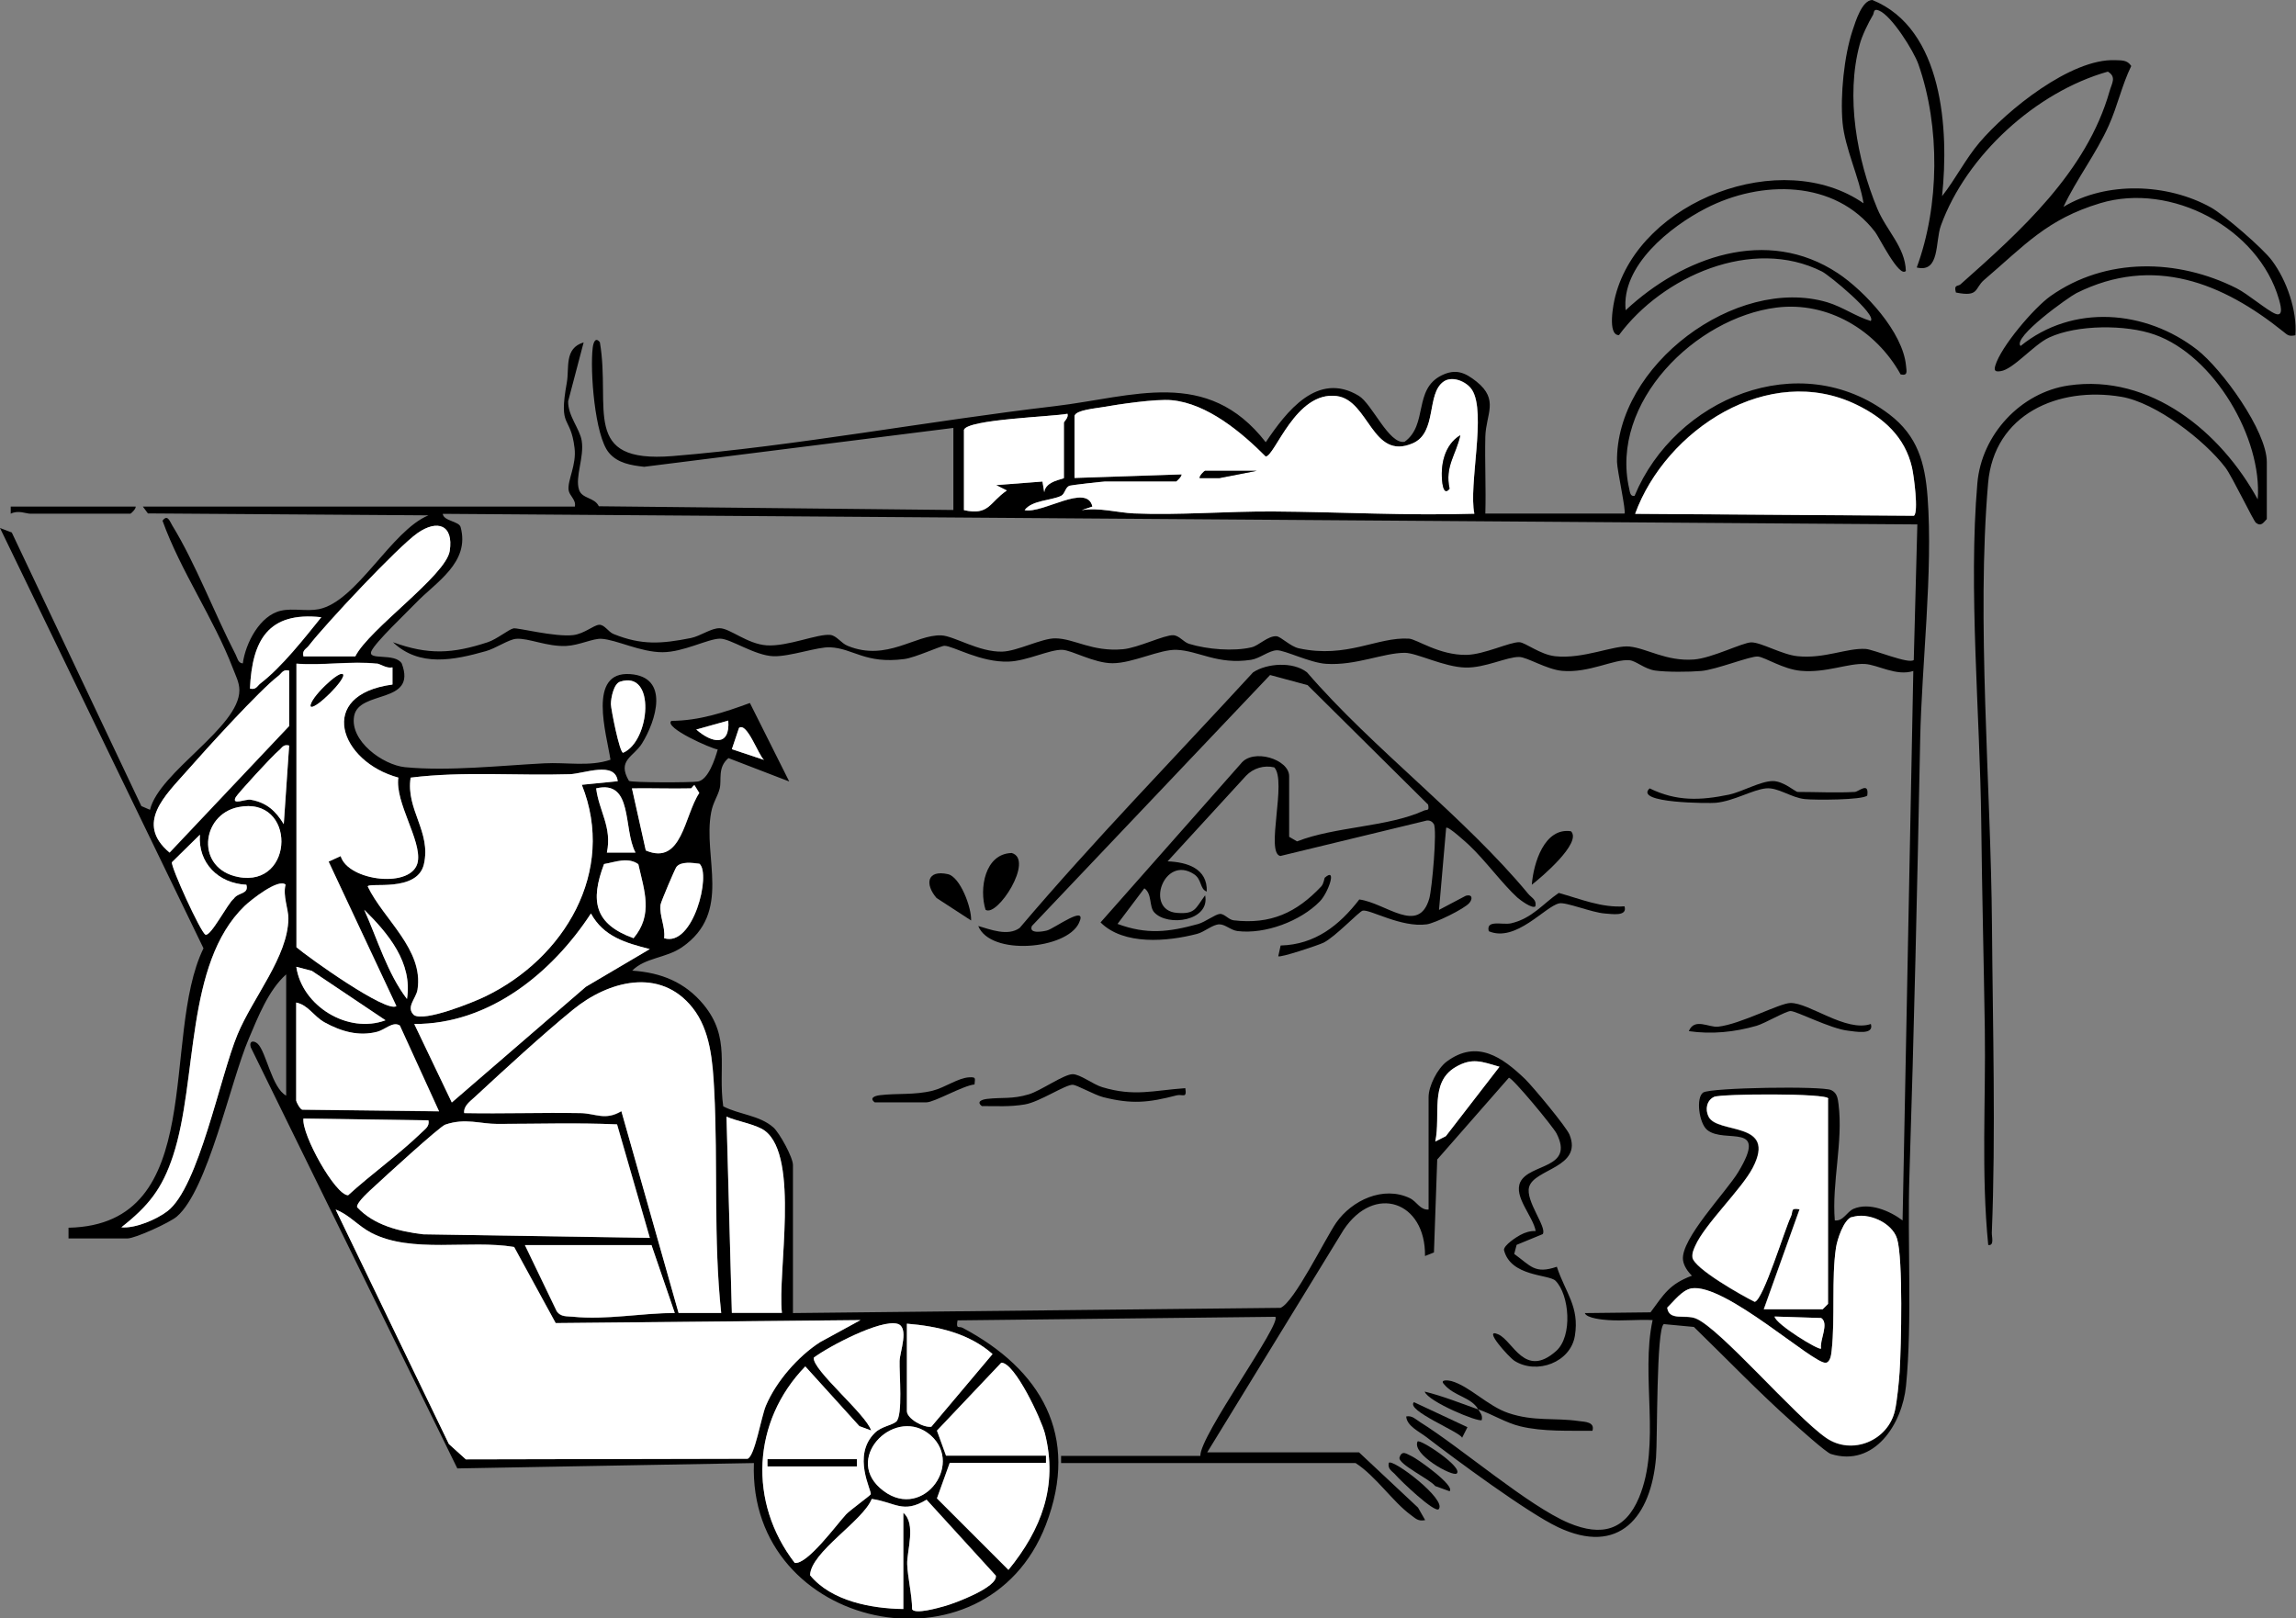 <?xml version="1.0" encoding="UTF-8"?>
<svg id="Layer_1" data-name="Layer 1" xmlns="http://www.w3.org/2000/svg" viewBox="0 0 154.13 108.66">
  <rect x="0" y="0" width="154.13" height="108.66" fill="#808080" stroke="none"/>
  <defs>
    <style>
      .cls-1 {
        fill: #fff;
      }
    </style>
  </defs>
  <path d="M109.05,34.49c.13-.13-.49-2.9-.5-3.47-.11-6.47,7.97-12.53,14.1-10.73,1.04.31,1.91.95,2.93,1.26.43-.43-2.79-3.08-3.27-3.32-4.68-2.36-10.72.33-13.63,4.27-.8.01-.37-2.16-.24-2.63,1.66-6.4,11.15-10.04,16.66-6.22-.29-1.75-1.25-3.69-1.41-5.42-.16-1.82.1-4.48.68-6.21.2-.6.63-2.01,1.32-2.02,4.76,1.93,5.15,8.75,4.68,13.17.9-1.14,1.57-2.49,2.51-3.6,1.85-2.17,6.14-5.65,9.11-5.53.43.02.8-.03,1.08.39-.63,1.29-.92,2.69-1.51,4-.85,1.9-2.16,3.59-3.04,5.46,2.89-1.74,6.99-1.58,9.9.04.88.49,3.51,2.76,4.1,3.57.99,1.33,1.69,3.34,1.57,5.01-.45.09-.52-.01-.82-.25-4.05-3.25-8.7-5.16-13.88-2.58-.5.25-4.31,2.96-3.75,3.55,3.5-2.84,8.4-2.43,11.85.25,1.67,1.3,4.68,5.45,4.68,7.54v3.83c-.22.22-.37.53-.73.25-.17-.13-1.59-3.1-2.05-3.71-1.41-1.85-4.67-4.36-6.99-4.75-4.23-.71-8.54,1.16-8.94,5.8-.79,9.19.19,20.36.26,29.7.05,6.74.26,13.92-.01,20.62-.01.29.18.89-.24.83-.48-4.8-.16-9.67-.23-14.5-.07-4.58-.19-9.25-.24-13.89-.08-7.16-.87-15.69-.26-22.76.28-3.25,2.9-6.09,6.13-6.56,5.49-.8,10.23,3.13,12.69,7.65.32-4.11-2.93-9.65-6.91-11.06-1.94-.69-5.21-.68-7.09.19-1.04.48-2.4,2.14-3.26,2.26-.33.05-.46,0-.36-.36.37-1.28,2.6-3.89,3.71-4.68,3.71-2.62,8.54-2.52,12.5-.52.75.38,2.06,1.5,2.6,1.71.62.24.29-.76.24-.96-1.38-4.81-7.26-7.89-11.99-6.47-3.6,1.08-5.09,2.84-7.8,5.15-.67.57-.32,1.17-1.9.85-.16-.56.15-.4.31-.55,4.01-3.56,8.47-7.54,10.01-12.98.14-.51.48-.94-.12-1.3-4.8,1.35-9.5,5.61-11.21,10.34-.39,1.08-.05,3.19-1.62,2.81,1.53-4.14,1.58-9.47.11-13.65-.32-.9-1.79-3.25-2.64-3.6-.4-.17-.32.16-.41.3-.31.52-.74,1.4-.89,1.98-.95,3.51-.19,7.7,1.18,11.01.63,1.51,1.87,2.58,1.92,4.19-.44.5-1.82-2.31-2.06-2.61-2.7-3.53-7.67-3.5-11.37-1.59-2.41,1.24-5.69,3.86-5.38,6.84,3.84-3.58,9.48-5.64,14.24-2.49,1.82,1.21,4.37,3.96,4.58,6.21.03.36.15.7-.36.59-1.64-2.96-4.88-4.92-8.33-4.49-5.43.68-11.22,6.37-9.89,12.17.05.22.07.54.36.47,2.7-6.51,11.07-10.06,17.1-5.47,1.89,1.44,2.4,3.24,2.57,5.58.37,5-.4,11.22-.5,16.31-.19,9.75-.41,19.47-.72,29.2-.15,4.47.2,9.78-.23,14.14-.25,2.54-2.11,5.48-5.04,4.57-.33-.1-2.19-1.78-2.63-2.17-2.26-2.02-4.4-4.25-6.57-6.36l-2.02-.19c-.51.32-.42,7.77-.52,8.95-.33,3.97-2.46,6.64-6.59,4.68-2.04-.97-6.86-4.53-8.82-6.04-.46-.36-1.33-.75-1.36-1.39.4-.08.64.2.93.38,2.8,1.75,7.28,5.64,10,6.78,2.19.91,3.77.5,4.7-1.72,1.49-3.58.09-8.14.91-11.91-.99-.05-2,.07-2.99,0-.32-.02-1.45-.12-1.56-.47l4.41-.05c.9-1.22,1.26-1.89,2.78-2.46-.28-.27-.55-.66-.6-1.05-.18-1.4,2.91-4.58,3.71-5.91,2.06-3.41-.9-1.87-2.08-2.82-.56-.45-.78-2.19-.27-2.52s7.99-.45,8.59-.16c.4.19.44.56.49.95.32,2.5-.46,5.27-.25,7.8.58.06.79-.57,1.26-.78,1.05-.45,2.43.13,3.29.78l.72-36.89c-1.14.37-2.38-.42-3.25-.47-1.13-.06-2.61.61-4.29.46-1.19-.1-2.4-.91-2.89-.96s-2.78.88-3.81.97c-.8.07-2.33.08-3.1-.03-.72-.11-1.27-.65-1.71-.69-1.04-.1-2.71.88-4.54.71-1.04-.1-2.35-.93-2.87-.93-.84-.01-2.28.74-3.6.71-1.43-.03-3.26-.98-4.07-.99-1.45,0-3.29.87-5.29.74-1.09-.07-2.77-.92-3.3-.91s-1.15.55-1.73.64c-2.26.35-3.52-.61-5.01-.67-1.13-.04-2.93.9-4.3.9-1.24,0-2.73-.88-3.37-.9-.85-.03-2.37.75-3.6.79-1.89.07-3.73-1.06-4.31-1.06-.25,0-1.97.8-2.7.89-2.63.34-3.4-.71-4.97-.79-.85-.04-2.69.63-3.8.6-1.27-.04-2.9-1.19-3.6-1.18-.82.01-2.45.91-3.86.91-1.48,0-3.09-.84-4.09-.9-.56-.04-1.5.44-2.37.48-1.29.06-2.53-.54-3.35-.48-.5.03-1.39.65-2.05.83-2.13.6-4.45,1.09-6.23-.6,2.37.86,3.98.78,6.36,0,.61-.2,1.42-.87,1.73-.93.26-.06,2.8.6,4.02.45.75-.1,1.35-.66,1.72-.69s.62.48.98.62c1.88.76,3.21.66,5.18.27.65-.13,1.38-.68,1.95-.66.69.01,1.84,1.06,3.15,1.15,1.41.09,3.41-.79,4.27-.7.43.05.72.56,1.18.74,2.62,1.06,4.52-.77,6.26-.71.86.03,2.54,1.14,4.11,1.09,1-.03,2.65-.9,3.55-.89,1.28.01,2.46.92,4.55.73,1-.09,2.78-.97,3.37-.94.41.02.69.47,1.07.58,1.2.37,2.98.52,4.19.23.48-.11,1.11-.79,1.68-.74.29.03.93.69,1.49.81,3.24.7,5.27-.78,7.39-.65.52.03,2.03,1.12,3.86,1.09,1.2-.02,2.93-.88,3.56-.85.4.02,1.39.83,2.39.94,1.9.21,3.95-.76,5-.65,1.16.12,2.48,1.01,4.32.87,1.22-.09,3.26-1.14,3.85-1.15.66-.01,2.07.83,3.12.93,1.8.18,3.28-.56,4.55-.49.54.03,2.93,1.05,3.24.74l.24-9.1-98.99-.71c.06.49,1.09.49,1.2.89.65,2.39-1.68,3.71-3,5.09-.61.64-2.72,2.63-2.99,3.24-.29.66,1.59.08,2.04.83,1.04,2.76-2.88,1.75-3.2,3.53-.3,1.67,1.93,3.28,3.42,3.43,2.92.28,6.43-.11,9.35-.26,1.48-.08,3.02.24,4.44-.24-.26-1.73-1.57-5.95,1.32-5.75,2.67.19,1.74,3.13.8,4.65-.56.91-1.7,1.12-.88,2.52.2.12,4.19.12,4.64.04.69-.13,1.14-1.51,1.32-2.15-.4-.04-3.65-1.47-3.11-1.92,1.87-.01,3.55-.57,5.27-1.2l2.64,5.27-4.08-1.57c-.75.63-.44,1.46-.59,2.05-.13.52-.45.93-.57,1.59-.58,3.05,1.44,6.71-1.96,9.06-1.08.74-2.48.69-3.34,1.57,1.94.13,3.54.77,4.79,2.28,1.84,2.24.95,4.21,1.32,6.83,1.07.56,2.43.59,3.37,1.42.42.38,1.31,2.01,1.31,2.52v9.94l32.73-.35c.92-.37,3-4.65,3.74-5.72,1.06-1.51,3.16-2.49,4.93-1.65.49.23.69.81,1.27.77v-7.55c0-.74.59-1.91,1.21-2.38,2.04-1.52,3.75-.29,5.27,1.17.54.53,2.76,3.2,2.98,3.73.9,2.21-2.36,2.29-2.71,3.51-.27.94,1.23,2.73.91,3.17l-1.75.72-.16.61c1.11.8,1.37,1.37,2.86.86.57,1.74,1.53,2.67,1.21,4.64-.29,1.78-2.55,2.62-4.05,1.68-.38-.24-2.19-2.26-1.09-1.78.99.43,1.77,2.99,3.88,1.12,1.13-1,.89-3.79-.04-4.72-.44-.44-3.02-.26-3.46-2.07,0-.33.85-.87,1.09-1,.33-.18.67-.28,1.04-.27-.18-1-1.5-2.31-1.03-3.29.62-1.26,3.65-.87,2.43-3.26-.23-.45-2.95-3.74-3.2-3.74l-4.81,5.49-.22,6.24-.6.24c.05-3.67-3.4-4.87-5.47-1.75l-9.15,14.93h10.19l3.96,3.71.48.84c-.48.1-.64-.11-.97-.35-1.19-.87-2.36-2.62-3.7-3.48h-19.77v-.48h9.35c-.06-1.34,5.49-8.9,5.03-9.34l-21.33.24c-.12.63.1.37.34.5,5.24,2.78,7.9,7.22,5.59,13.22-4.03,10.48-20.02,7.09-19.6-4.14l-19.91.36-13.87-28.28c-.12-.44.21-.47.47-.23.57.54.95,2.97,1.91,3.48v-8.14c-1.19,1.06-1.89,2.86-2.51,4.32-1.24,2.9-2.74,10.15-4.83,11.94-.46.4-2.79,1.47-3.32,1.47h-3.95v-.72c9.44-.19,6.15-12.81,9.06-18.76L0,35.45l.79.3,8.7,18.37.58.25c.6-2.54,6.01-5.54,6-8.03,0-.53-.26-1-.44-1.48-1.28-3.34-3.5-6.51-4.72-9.9.34-.46.49.05.65.31,1.57,2.56,2.85,5.95,4.26,8.68.12.22.15.57.48.59.18-1.35,1.14-3.23,2.57-3.54.81-.18,1.7.06,2.53-.1,2.55-.51,4.86-5.27,7.36-6.3l-18.83-.13-.34-.46h29c.1-.46-.37-.72-.42-1.11-.08-.66.54-1.68.4-2.82-.27-2.27-1.09-1.22-.52-4.39.18-.98-.19-2.31,1.13-2.7l-1.04,3.95c-.02.98.78,1.84.91,2.65.18,1.12-.46,2.42-.18,3.29.2.62,1.04.5,1.33,1.11l23.8.25v-5.51s-20.76,2.61-20.76,2.61c-.88-.1-1.77-.24-2.36-.94-.96-1.13-1.28-5.55-1.09-7.06.04-.33.18-.75.48-.36.75,4.43-1.31,8.14,4.88,7.64,8.22-.67,17.28-2.37,25.65-3.35,5.26-.62,10.23-2.65,14.17,2.42,1.38-2.05,3.47-4.79,6.24-3.12.91.55,2.03,3.29,3.08,3.09,1.59-1.14.57-3.52,2.49-4.46.94-.46,1.56-.2,2.34.42,1.53,1.23.63,2.18.59,3.7-.04,1.72.05,3.45,0,5.16h9.35ZM72.14,27.9v4.19l7.19-.24c.02.15-.32.48-.36.48h-4.79c-.15,0-2.25.24-2.37.28-.3.1-.3.54-.57.68-.66.32-1.96.29-2.45.96,1.21.27,4.19-1.84,4.55-.24l-.72.24c1.17-.19,2.41.17,3.5.22,3.04.13,6.26-.15,9.36-.13,4.49.03,9.01.29,13.5.15-.41-1.93.82-6.8-.16-8.32-.36-.56-1.31-.95-1.89-.56-1.2.81-.43,3.43-2.08,4.15-2.74,1.2-2.93-2.89-5.11-3.17-2.76-.35-4.15,4.07-4.77,4.06-1.61-1.62-3.92-3.55-6.3-3.78-1.06-.1-3.54.27-4.68.47-.44.08-1.72.19-1.84.56ZM109.77,34.49l18.71.13c.33-.22,0-2.74-.13-3.25-.47-2.02-1.88-3.31-3.71-4.2-5.91-2.88-12.81,1.68-14.87,7.31ZM64.71,28.86v5.39c1.7.38,1.7-.52,2.88-1.32l-.72-.36,3.11-.24.12.72c.08-.77,1.32-.87,1.32-.96v-3.71c0-.07.33-.34.24-.6-1.03.2-6.72.37-6.95,1.08ZM20.37,44.07h3.48c.92-1.84,6.08-5.42,6.34-7.08.27-1.75-.85-2.11-2.16-1.2s-6.2,6.13-7.3,7.56c-.18.24-.46.3-.36.72ZM21.57,41.44c-3.57-.4-4.65,1.55-4.79,4.79.42.11.48-.17.72-.36,1.43-1.09,2.94-3.03,4.07-4.43ZM25.29,44.55c-1.68-.19-3.67.14-5.39,0v19.04c.79.68,6.07,4.44,6.71,3.95l-4.55-9.7.81-.37c.5,1.69,4.87,2.22,5.18.36.24-1.44-1.54-3.95-1.31-5.63-3.93-1.06-5.55-5.56-.4-6.25v-1.15c-.38.1-.79-.23-1.05-.26ZM19.41,45.03c-.42-.11-.48.18-.72.36-1.28.97-4.88,4.95-6.11,6.35-1.47,1.67-3.54,3.54-1.19,5.51l8.03-8.5v-3.71ZM41.62,45.77c-.42.14-.62,1.09-.61,1.51,0,.33.58,3.26.82,3.26,1.81-.77,2.23-5.57-.21-4.77ZM48.89,48.38l-2.15.6c1.05.91,2.28,1.18,2.15-.6ZM51.29,51.02c-.37-.29-1.14-2.56-1.68-2.15l-.48,1.43,2.16.72ZM19.41,50.06c-.42-.11-.48.17-.72.36-.34.26-2.73,2.85-2.87,3.12-.29.56.66.09,1.01.16,1.07.19,1.68.74,2.22,1.64l.36-5.27ZM41.46,52.45c-.17-1.38-2.28-.5-3.22-.47-3.56.11-7.14-.21-10.68.23-.33,2.14,1.4,3.62.89,5.81-.44,1.93-3.77,1.19-3.77,1.5,1.06,2.21,3.77,4.24,3.34,6.93-.1.6-.8,1.17-.24,1.7.71.47,3.94-.84,4.77-1.24,5.32-2.56,8.83-8.39,6.5-14.22l2.4-.24ZM46.38,52.93c-1.32.03-2.64-.02-3.95,0l.93,4.17c2.43,1.04,2.58-2.35,3.59-3.86l-.32-.52c-.09,0-.17.21-.24.21ZM42.66,57.24c-.85-1.59-.13-4.9-2.64-4.31.18,1.52,1.08,2.61.72,4.31h1.92ZM15.99,54.19c-2.5.51-2.87,4.13,0,4.69,3.81.74,3.92-5.48,0-4.69ZM16.54,59.4c-1.87-.08-3.26-1.45-3.12-3.36l-1.88,1.85c-.08.3,1.93,4.71,2.25,4.86.35.16,1.52-2.13,1.9-2.41.3-.45,1.03-.28.85-.94ZM42.85,58.02c-.72-.5-1.53-.14-2.3-.01-.94,2.48-.65,4.03,1.98,4.98,1.34-1.58.72-3.2.32-4.97ZM46.95,57.99c-.46-.06-1.22-.17-1.53.21-.09.11-1.05,2.37-1.07,2.54-.09.76.34,1.49.24,2.25,1.96.61,3.17-4.33,2.37-5ZM19.17,59.4c-.47-.47-2.38,1.06-2.76,1.43-4.01,3.88-3.12,11.68-4.8,16.77-.73,2.21-1.65,3.37-3.47,4.8.93.09,2.37-.52,3.1-1.09,2.09-1.61,3.52-9.02,4.69-11.84,1.04-2.51,3.4-5.24,3.42-7.79,0-.66-.38-1.52-.19-2.28ZM27.32,67.07c.39-2.44-1.26-4.4-2.87-5.99.89,1.97,1.57,4.29,2.87,5.99ZM43.62,63.72c-1.61-.41-3.11-.84-3.95-2.39-2.62,4.01-6.85,7.44-11.86,7.42l2.52,5.27,9-7.77,4.29-2.53ZM25.88,68.5l-4.95-3.32-1.04-.27c.38,2.63,3.46,4.53,5.99,3.59ZM48.42,88.15c-.53-4.94-.21-10.01-.47-14.98-.1-1.88-.25-3.99-1.45-5.5-2.18-2.76-5.67-1.8-8.03.13-2.07,1.69-4.58,4-6.59,5.86-.31.29-.77.6-.71,1.08,2.59.04,5.2-.05,7.8,0,1.02.02,1.65.53,2.75-.13l3.84,13.54h2.87ZM19.89,67.31v6.59c0,.07.25.56.4.61l9.19.11-2.63-5.76c-.47-.3-.98.27-1.52.42-1.24.33-2.42-.02-3.53-.63-.76-.42-1.1-1.17-1.9-1.33ZM100.66,71.62c-1.18-.33-1.83-.64-2.96.03-1.74,1.03-.97,3.21-1.35,4.99l.71-.36,3.6-4.66ZM122.72,73.77c0-.38-7.23-.33-7.67-.12-.49.24-.6.84-.37,1.32.6,1.22,4.62.27,2.97,3.44-.74,1.43-3.23,3.79-3.86,5.24-.11.25-.22.48-.19.77.08.73,3.34,2.58,4.18,2.99.58-.13,2.02-4.9,2.43-5.73.17-.34-.06-.6.58-.48l-2.4,6.71h3.95l.36-.36v-13.77ZM28.76,75.21l-8.39-.12c-.13,1.07,2.14,5.16,3,5.15,1.58-1.43,3.39-2.72,4.92-4.2.26-.25.56-.42.47-.84ZM49.13,88.15h3.36c-.3-2.68,1.21-10.46-1.14-12.22-.59-.44-1.86-.63-2.58-.95l.36,13.18ZM41.42,75.49c-2.67-.12-5.33-.04-8-.03-1.19,0-2.16-.42-3.53.05-.37.13-4.11,3.55-4.73,4.13-.27.26-1.24,1.09-1.18,1.41,1.14,1.22,2.82,1.63,4.43,1.82l15.22.24-2.2-7.62ZM57.76,88.63l-20.45.2-2.79-5.11c-3-.5-6.88.46-9.59-.95-.9-.47-1.49-1.22-2.39-1.56l7.6,15.74,1.14,1.03,18.91-.04c.49-.16.91-2.8,1.23-3.56.68-1.63,2.16-3.32,3.64-4.27l2.71-1.48ZM124.31,81.72c-.54.19-.97,1.51-1.06,2.06-.31,2.05-.05,4.7-.29,6.9-.03.27-.08.77-.38.83-.78.16-6.79-5.4-9.05-4.99-.63.11-1.17.87-1.61,1.29.12.91,1.19.44,1.91.72,1.61.63,6.67,6.57,8.76,8.02,1.73,1.2,4.17.18,4.62-1.85.13-.61.26-1.9.31-2.57.11-1.68.24-7.63-.17-8.95-.34-1.08-1.97-1.81-3.04-1.44ZM43.74,83.6h-8.51l2.14,4.45c.28.39.68.32,1.08.36,2.27.23,4.58-.25,6.84-.25l-1.56-4.55ZM122.24,90.54c-.11-.56.56-1.68.01-2.05l-3.13-.1c.09.53,2.98,2.29,3.11,2.15ZM58.45,100.33c.11-.19-1.3-2.59.29-4.14.43-.42,1.13-.5,1.42-.74.47-.39.21-3.24.23-4.08.02-.6.66-2.25-.14-2.49-1.12-.32-4.62,1.52-5.62,2.27-.13.8,3.51,3.8,3.85,4.89l-.79-.29-3.63-4.01c-3.57,3.68-3.84,9.13-.71,13.19.84.13,2.82-2.59,3.45-3.26.25-.26,1.6-1.25,1.65-1.34ZM60.88,88.87v5.87c0,.51,1.11,1.13,1.64,1.05l4.11-4.88c-1.59-1.4-3.7-1.88-5.75-2.04ZM63.75,98.21l-.86,2.39,4.8,4.8c2.21-2.71,3.34-5.64,2.45-9.15-.23-.92-2.02-4.77-2.93-4.76l-4.32,4.56.61,1.68h6.71v.48h-6.47ZM62.48,96.37c-2.29-2.02-5.81,1.38-3.41,3.53,2.69,2.4,5.69-1.51,3.41-3.53ZM60.64,101.56c.88.74.23,2.57.26,3.45s.32,2.08.33,3.03c.22.35,1.77-.1,2.2-.22.66-.18,3.56-1.26,3.42-2.04l-4.65-5.1c-1.59.97-2.1.18-3.68-.05-.59,1.49-4.09,3.56-4.14,5.12,1.42,1.74,4.11,2.24,6.26,2.27v-6.47Z"/>
  <path d="M86.52,56.17l.55.32c2.55-1,6.09-.96,8.5-2.06.25-.11.38.05.3-.41l-8.09-8.02-2.52-.68-15.99,16.85c-.23.56.76.37,1.02.3.47-.12,2.77-1.83,2.14-.5-.84,1.79-5.95,2.22-6.76.2.8.23,1.99.71,2.78.13,5.04-5.94,10.4-11.42,15.67-17.16.92-.61,2.68-.74,3.62,0,4.42,5.13,10.58,9.71,14.85,14.87.22.27.58.39.48.84-.2.19-1.02-.42-1.21-.59-1-.91-2.15-2.49-3.22-3.5-.16-.15-1.44-1.33-1.56-1.18l-.48,5.51,1.8-.95c.41-.12.49.18.24.48-.33.4-2.32,1.37-2.87,1.44-1.71.23-3.8-1.02-4.29-.92-.23.04-1.84,1.76-2.63,2.15-.37.18-2.93,1.03-3.04.91l.16-.72c2.31-.06,3.94-1.35,5.28-3.09,1.77.23,3.99,2.41,4.7-.07.18-.64.54-4.63.3-5-.11-.17-.27-.25-.47-.23l-9.83,2.38c-1.02-.2.46-5.04-.41-5.95-.68-.16-1.4.05-1.89.56l-5.27,5.75c1.3.05,2.69.47,2.63,2.03-.48-.17-.31-.81-.86-1.17-2.02-1.32-3.32,2.42-1.15,2.6,1.25.1,1.24-.29,1.9-1.18.35,1.72-2.51,2.14-3.42,1.14-.35-.39-.13-1.25-.66-1.61l-1.8,2.39c1.96.73,3.44.55,5.4.01.48-.13,1.16-.66,1.47-.68s.58.39.93.43c2.48.29,4.22-.52,5.87-2.27.18-.19.21-.56.24-.59.86-.76.23,1.02-.33,1.59-1.3,1.33-3.68,2.22-5.53,1.99-.45-.06-.82-.45-1.21-.45-.45,0-1,.51-1.5.64-1.99.52-4.93.78-6.48-.77l9.42-10.66c.8-1.05,3.24-.3,3.24.84v4.07Z"/>
  <path d="M79.57,73.06c.12.73-.19.38-.58.48-1.88.49-3.01.61-4.94.12-.58-.15-1.77-.82-2.03-.83-.5-.02-2.22,1.15-3.22,1.32s-1.92.11-2.89.11c-.38-.29,0-.44.35-.48,1.02-.12,1.69.03,2.81-.31.8-.24,2.35-1.35,2.94-1.35.5,0,1.37.69,1.98.87,2.16.65,3.41.22,5.56.07Z"/>
  <path d="M125.59,68.75c.24.77-1.07.5-1.53.45-1.18-.13-3.46-1.32-3.86-1.32-.31,0-1.73.83-2.28.99-1.5.43-3.02.58-4.55.36.38-.92,1.34-.23,1.97-.3,1.52-.17,4.12-1.58,4.85-1.59,1.25-.03,3.73,1.98,5.4,1.41Z"/>
  <path d="M124.51,53.17c.26-.01.97-.72.84.24-.3.31-3.55.31-4.19.24-.94-.1-1.8-.8-2.61-.72-.9.09-2.15.85-3.37.97-.38.04-5.54.04-4.44-.97,1.8.88,3.4.82,5.33.42.88-.19,2.12-.91,2.94-.91.73,0,1.51.73,1.67.73,1.26,0,2.58.07,3.83,0Z"/>
  <path d="M99.23,94.62c-.48-.83-1.61-.87-2.28-1.67-.34-.35.28-.28.47-.23,1.23.34,2.46,1.69,3.84,2.15,1.71.58,3.09.3,4.74.54.38.05,1.08.05.9.65-1.55-.01-3.34.07-4.85-.3-.96-.23-1.85-.8-2.82-1.14.14.24.31.39.24.72-.19.18-3.62-1.24-3.83-1.91,1.22.3,2.41.78,3.6,1.2Z"/>
  <path d="M66.16,61.08c-.44-1.39-.06-3.77,1.76-3.81,1.53.45-.98,4.34-1.76,3.81Z"/>
  <path d="M109.05,60.84c.23.72-.86.52-1.33.49-.85-.06-2.6-.78-3.05-.68-.95.2-2.91,2.65-4.73,1.87-.2-.8.92-.4,1.5-.53,1.42-.33,2.15-1.33,3.2-2.04,1.44.4,2.88,1.01,4.4.9Z"/>
  <path d="M65.19,61.8l-2.32-1.51c-.8-.93-.64-1.91.76-1.6.83.18,1.6,2.26,1.56,3.11Z"/>
  <path d="M105.46,55.81c.76.77-2.03,3.13-2.63,3.59.11-1.44.84-3.86,2.63-3.59Z"/>
  <path d="M9.11,34.01c.02.16-.32.48-.36.48H2.04c-.29,0-.82-.26-1.32,0v-.48s8.39,0,8.39,0Z"/>
  <path d="M58.72,74.01c-.38-.29,0-.44.35-.48,1.15-.14,2.3,0,3.53-.3.84-.21,1.71-.86,2.46-.9.48-.02.39.05.36.48-.74.06-2.7,1.2-3.23,1.2h-3.48Z"/>
  <path d="M96.59,101.32c-.27.3-2.61-1.95-2.88-2.27-.22-.27-.58-.39-.48-.84.29-.28,3.92,2.48,3.35,3.11Z"/>
  <path d="M97.31,100.12l-.97-.35c-.3-.43-2.53-1.48-2.39-1.92.17-.53.51-.21.8-.09.37.16,2.96,1.99,2.56,2.36Z"/>
  <path d="M98.51,95.82l-.36.71c-.12-.39-3.82-1.84-3.23-2.39l3.59,1.68Z"/>
  <path d="M97.79,98.93c-.26.24-3.03-1.28-2.63-2.15.17-.19,3.09,1.74,2.63,2.15Z"/>
  <path class="cls-1" d="M57.76,88.63l-2.71,1.48c-1.48.95-2.95,2.64-3.64,4.27-.32.76-.74,3.39-1.23,3.56l-18.91.04-1.14-1.03-7.6-15.74c.9.33,1.49,1.09,2.39,1.56,2.71,1.41,6.6.45,9.59.95l2.79,5.11,20.45-.2Z"/>
  <path class="cls-1" d="M72.14,27.9c.12-.37,1.39-.48,1.84-.56,1.14-.2,3.62-.57,4.68-.47,2.38.22,4.69,2.16,6.3,3.78.62,0,2.01-4.42,4.77-4.06,2.18.28,2.37,4.36,5.11,3.17,1.66-.72.89-3.34,2.08-4.15.58-.39,1.52,0,1.89.56.99,1.52-.24,6.4.16,8.32-4.5.14-9.01-.12-13.5-.15-3.1-.02-6.32.26-9.36.13-1.09-.05-2.33-.41-3.5-.22l.72-.24c-.36-1.6-3.35.5-4.55.24.49-.67,1.79-.64,2.45-.96.27-.14.27-.57.57-.68.11-.04,2.21-.28,2.37-.28h4.79s.38-.32.36-.48l-7.19.24v-4.19ZM97.31,32.81c-.33-1.49.43-2.28.72-3.59-1.09.65-1.36,2.06-1.2,3.24.04.33.17.75.48.35ZM84.37,31.61h-3.48s-.38.32-.36.48h1.33s2.51-.48,2.51-.48Z"/>
  <path class="cls-1" d="M41.46,52.45l-2.4.24c2.33,5.83-1.18,11.66-6.5,14.22-.83.4-4.07,1.71-4.77,1.24-.56-.53.14-1.1.24-1.7.43-2.7-2.28-4.72-3.34-6.93,0-.31,3.33.43,3.77-1.5.5-2.19-1.23-3.67-.89-5.81,3.54-.44,7.12-.12,10.68-.23.95-.03,3.06-.91,3.22.47Z"/>
  <path class="cls-1" d="M48.42,88.15h-2.87s-3.84-13.55-3.84-13.55c-1.1.65-1.73.14-2.75.13-2.6-.04-5.2.05-7.8,0-.06-.48.4-.79.71-1.08,2.01-1.86,4.52-4.17,6.59-5.86,2.36-1.93,5.85-2.88,8.03-.13,1.2,1.51,1.35,3.62,1.45,5.5.26,4.97-.06,10.04.47,14.98Z"/>
  <path class="cls-1" d="M41.42,75.49l2.2,7.62-15.22-.24c-1.6-.2-3.29-.6-4.43-1.82-.06-.32.91-1.16,1.18-1.41.62-.58,4.36-4,4.73-4.13,1.37-.47,2.34-.04,3.53-.05,2.67,0,5.33-.09,8,.03Z"/>
  <path class="cls-1" d="M109.77,34.49c2.06-5.63,8.96-10.19,14.87-7.31,1.83.89,3.24,2.17,3.71,4.2.12.51.46,3.03.13,3.25l-18.71-.13Z"/>
  <path class="cls-1" d="M25.29,44.55c.25.03.67.35,1.06.26v1.15c-5.16.69-3.54,5.19.39,6.25-.23,1.68,1.55,4.19,1.31,5.63-.31,1.86-4.69,1.33-5.18-.36l-.81.37,4.55,9.7c-.65.49-5.92-3.27-6.71-3.95v-19.04c1.72.14,3.71-.19,5.39,0ZM23.01,45.27c-.25-.25-2.24,1.63-2.15,2.15.27.27,2.43-1.88,2.15-2.15Z"/>
  <path class="cls-1" d="M124.31,81.72c1.07-.37,2.7.35,3.04,1.44.41,1.32.28,7.27.17,8.95-.04.67-.17,1.96-.31,2.57-.45,2.04-2.88,3.05-4.62,1.85-2.09-1.44-7.15-7.39-8.76-8.02-.72-.28-1.79.19-1.91-.72.44-.42.99-1.17,1.61-1.29,2.25-.4,8.26,5.15,9.05,4.99.3-.06.35-.56.38-.83.24-2.2-.02-4.85.29-6.9.08-.54.51-1.87,1.06-2.06Z"/>
  <path class="cls-1" d="M122.72,73.77v13.77l-.36.36h-3.95l2.4-6.71c-.64-.12-.42.14-.58.48-.41.83-1.85,5.6-2.43,5.73-.84-.41-4.1-2.25-4.18-2.99-.03-.29.08-.52.19-.77.64-1.45,3.12-3.81,3.86-5.24,1.65-3.18-2.38-2.23-2.97-3.44-.24-.48-.13-1.08.37-1.32.44-.21,7.67-.26,7.67.12Z"/>
  <path class="cls-1" d="M58.45,100.33c-.05.09-1.41,1.08-1.65,1.34-.63.68-2.61,3.4-3.45,3.26-3.13-4.06-2.87-9.5.71-13.19l3.63,4.01.79.29c-.34-1.09-3.98-4.09-3.85-4.89,1-.75,4.5-2.6,5.62-2.27.8.23.16,1.88.14,2.49-.03.84.23,3.69-.23,4.08-.29.25-.99.32-1.42.74-1.59,1.54-.18,3.94-.29,4.14ZM57.52,97.97h-5.99v.48h5.99v-.48Z"/>
  <path class="cls-1" d="M63.75,98.21h6.47v-.48h-6.71l-.61-1.68,4.32-4.56c.91-.01,2.7,3.84,2.93,4.76.88,3.52-.24,6.44-2.45,9.15l-4.8-4.8.86-2.39Z"/>
  <path class="cls-1" d="M19.17,59.4c-.19.76.2,1.62.19,2.28-.03,2.55-2.38,5.28-3.42,7.79-1.17,2.82-2.6,10.23-4.69,11.84-.73.56-2.17,1.18-3.1,1.09,1.82-1.43,2.74-2.58,3.47-4.8,1.67-5.08.78-12.88,4.8-16.77.38-.37,2.29-1.9,2.76-1.43Z"/>
  <path class="cls-1" d="M60.64,101.56v6.47c-2.14-.03-4.84-.53-6.26-2.27.05-1.56,3.55-3.63,4.14-5.12,1.58.22,2.09,1.02,3.68.05l4.65,5.1c.14.78-2.77,1.86-3.42,2.04-.43.12-1.98.57-2.2.22,0-.96-.3-2.15-.33-3.03s.62-2.71-.26-3.45Z"/>
  <path class="cls-1" d="M43.62,63.72l-4.29,2.53-9,7.77-2.52-5.27c5.02.02,9.24-3.41,11.86-7.42.85,1.56,2.34,1.98,3.95,2.39Z"/>
  <path class="cls-1" d="M19.89,67.31c.81.17,1.15.91,1.9,1.33,1.11.61,2.29.95,3.53.63.54-.14,1.05-.72,1.52-.42l2.63,5.76-9.19-.11c-.16-.05-.4-.54-.4-.61v-6.59Z"/>
  <path class="cls-1" d="M49.13,88.15l-.36-13.18c.72.32,1.99.51,2.58.95,2.35,1.77.83,9.55,1.14,12.22h-3.36Z"/>
  <path class="cls-1" d="M43.74,83.6l1.56,4.55c-2.26,0-4.58.48-6.84.25-.4-.04-.8.03-1.08-.36l-2.14-4.45h8.51Z"/>
  <path class="cls-1" d="M19.41,45.03v3.71l-8.03,8.5c-2.34-1.97-.28-3.84,1.19-5.51,1.23-1.4,4.83-5.37,6.11-6.35.24-.18.3-.46.72-.36Z"/>
  <path class="cls-1" d="M64.71,28.86c.23-.71,5.92-.88,6.95-1.08.09.26-.24.52-.24.6v3.71c0,.09-1.24.18-1.32.96l-.12-.72-3.11.24.72.36c-1.18.8-1.18,1.7-2.88,1.32v-5.39Z"/>
  <path class="cls-1" d="M20.37,44.07c-.1-.42.17-.48.36-.72,1.1-1.43,5.96-6.62,7.3-7.56s2.43-.55,2.16,1.2c-.26,1.66-5.42,5.24-6.34,7.08h-3.48Z"/>
  <path class="cls-1" d="M28.76,75.21c.09.42-.22.59-.47.84-1.53,1.48-3.34,2.76-4.92,4.2-.86,0-3.13-4.08-3-5.15l8.39.12Z"/>
  <path class="cls-1" d="M60.88,88.87c2.05.17,4.17.64,5.75,2.04l-4.11,4.88c-.53.08-1.64-.55-1.64-1.05v-5.87Z"/>
  <path class="cls-1" d="M15.99,54.19c3.92-.8,3.82,5.43,0,4.69-2.88-.56-2.51-4.18,0-4.69Z"/>
  <path class="cls-1" d="M62.48,96.37c2.29,2.02-.72,5.93-3.41,3.53-2.41-2.15,1.12-5.55,3.41-3.53Z"/>
  <path class="cls-1" d="M16.54,59.4c.18.66-.55.49-.85.94-.39.28-1.55,2.57-1.9,2.41-.32-.15-2.33-4.55-2.25-4.86l1.88-1.85c-.14,1.9,1.24,3.27,3.12,3.36Z"/>
  <path class="cls-1" d="M46.38,52.93c.06,0,.15-.21.24-.21l.32.52c-1.01,1.5-1.15,4.9-3.59,3.86l-.93-4.17c1.31-.02,2.64.03,3.95,0Z"/>
  <path class="cls-1" d="M42.85,58.02c.4,1.77,1.01,3.39-.32,4.97-2.63-.95-2.92-2.5-1.98-4.98.77-.13,1.59-.49,2.3.01Z"/>
  <path class="cls-1" d="M100.66,71.62l-3.6,4.66-.71.36c.38-1.78-.39-3.96,1.35-4.99,1.13-.67,1.78-.37,2.96-.03Z"/>
  <path class="cls-1" d="M46.95,57.99c.8.68-.41,5.62-2.37,5,.1-.77-.33-1.49-.24-2.25.02-.18.98-2.44,1.07-2.54.31-.38,1.07-.27,1.53-.21Z"/>
  <path class="cls-1" d="M21.57,41.44c-1.13,1.4-2.65,3.34-4.07,4.43-.24.18-.3.46-.72.36.15-3.24,1.22-5.18,4.79-4.79Z"/>
  <path class="cls-1" d="M25.88,68.5c-2.53.94-5.61-.96-5.99-3.59l1.04.27,4.95,3.32Z"/>
  <path class="cls-1" d="M19.41,50.06l-.36,5.27c-.55-.89-1.15-1.45-2.22-1.64-.35-.06-1.3.4-1.01-.16.14-.26,2.53-2.86,2.87-3.12.24-.18.3-.46.72-.36Z"/>
  <path class="cls-1" d="M41.62,45.77c2.44-.81,2.02,4,.21,4.77-.24,0-.81-2.92-.82-3.26,0-.42.19-1.37.61-1.51Z"/>
  <path class="cls-1" d="M42.66,57.24h-1.92c.36-1.7-.53-2.79-.72-4.31,2.51-.59,1.79,2.72,2.64,4.31Z"/>
  <path class="cls-1" d="M27.32,67.07c-1.3-1.69-1.99-4.02-2.87-5.99,1.61,1.59,3.26,3.55,2.87,5.99Z"/>
  <path class="cls-1" d="M122.24,90.54c-.13.14-3.03-1.63-3.11-2.15l3.13.1c.55.37-.12,1.49-.01,2.05Z"/>
  <path class="cls-1" d="M51.29,51.02l-2.16-.72.48-1.43c.54-.41,1.31,1.86,1.68,2.15Z"/>
  <path class="cls-1" d="M48.89,48.38c.13,1.78-1.11,1.51-2.15.6l2.15-.6Z"/>
  <path d="M97.31,32.81c-.31.4-.43-.03-.48-.35-.16-1.18.11-2.59,1.2-3.24-.28,1.31-1.05,2.1-.72,3.59Z"/>
  <path d="M84.37,31.61l-2.51.49h-1.33c-.02-.17.32-.49.36-.49h3.48Z"/>
  <path d="M23.01,45.27c.27.27-1.88,2.42-2.15,2.15-.08-.52,1.91-2.4,2.15-2.15Z"/>
  <rect x="51.53" y="97.97" width="5.99" height=".48"/>
</svg>